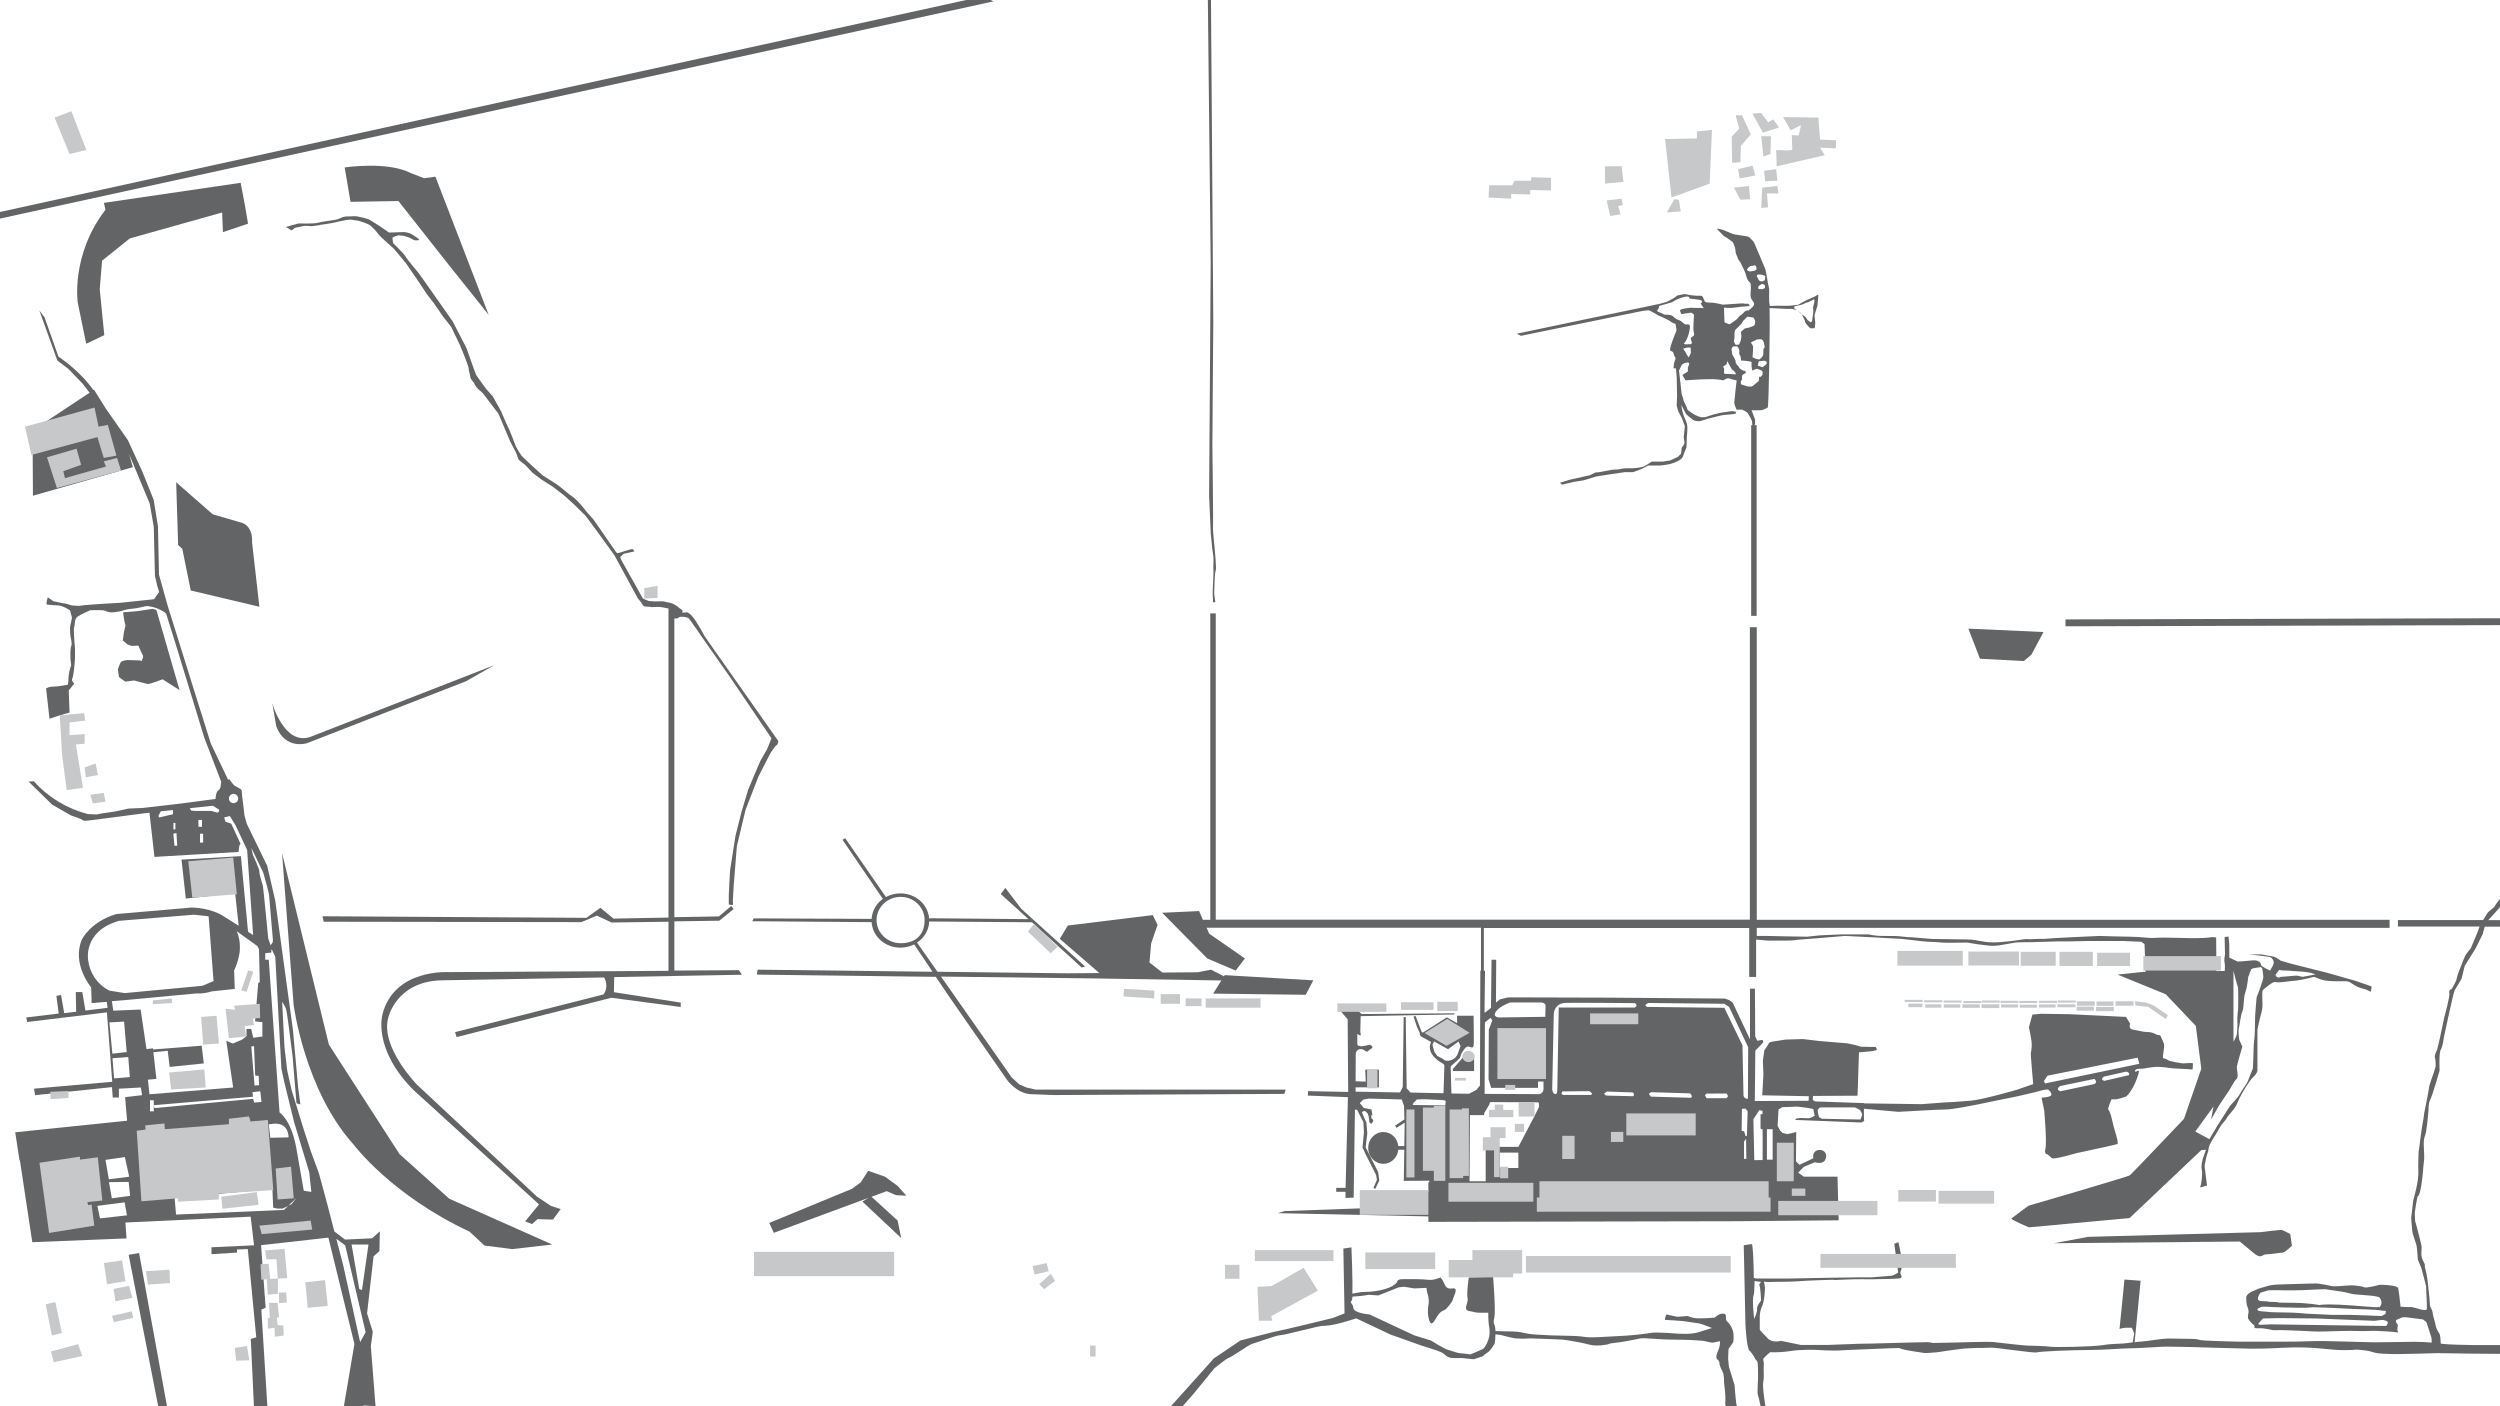 <?xml version="1.0" encoding="utf-8"?>
<!-- Generator: Adobe Illustrator 24.0.1, SVG Export Plug-In . SVG Version: 6.00 Build 0)  -->
<svg version="1.1" id="Background_Details" xmlns="http://www.w3.org/2000/svg" xmlns:xlink="http://www.w3.org/1999/xlink" x="0px"
	 y="0px" viewBox="0 0 1920 1080" style="enable-background:new 0 0 1920 1080;" xml:space="preserve">
<style type="text/css">
	.st0{fill:none;}
	.st1{fill:#636466;}
	.st2{fill:#C7C8CA;}
</style>
<title>background</title>
<g id="Bridge_1_">
	
		<rect x="618.4" y="553.6" transform="matrix(0.67 -0.742 0.742 0.67 -201.135 664.956)" class="st0" width="57.8" height="10.1"/>
	
		<rect x="589.1" y="523.3" transform="matrix(0.661 -0.751 0.751 0.661 -186.909 643.251)" class="st0" width="57.7" height="10.1"/>
</g>
<g id="Pavement">
	<path class="st1" d="M99.7,183.1l70.9-19.9l0.6,15.1l19.3-6.5l-2.4-14.2l-3.3-17.2l-105,15.4l1.2,5.3
		c-26.7,34.7-21.3,71.2-21.3,71.2l6.5,31.7l13.9-6.6l-3.5-35.3l1.8-21.9L99.7,183.1z"/>
	<path class="st1" d="M315.7,133c-18.1-9.4-51-4.4-51-4.4l4.5,26.4l36.8-0.6l36.4,46.2l32.9,41.2l-40.9-106.1l-8.6,1.2L315.7,133z"
		/>
	<path class="st1" d="M140,421.5l6.5,32l52.7,12.5l-5.6-49.4c0.6-14.2-8.9-15.4-8.9-15.4l-21.3-6.2l-28.1-24.6l1.5,48.2L140,421.5z"
		/>
	<path class="st1" d="M107.4,507.2c-1.5,0-9.8-0.3-9.8-0.3s-3.6,0.6-4.4,1.2c-0.9,0.6-2.7,5.9-2.7,5.9l0.9,6l4.8,3.5l6.8-0.9
		c0,0,8.9,2.4,10.4,2.7s11.5-3.6,11.5-3.6l13,8.3l-17.8-61.6l-3-0.8l-5.9,0.9c-4.4,0.8-8.9,1.2-13.3,1.5c-4.5,0-3.3,0.9-3.3,0.9
		s0.9,7.4,1.8,9.5l-1.2,5l-0.9,6.5l3.6,3l3.3,1.2l5-0.3l3.8,8.3c-0.2,1.1-0.6,2.2-1.1,3.2C108,508.7,108.8,507.2,107.4,507.2z"/>
	<path class="st1" d="M265,952l-8.2-6.2l-5.4-20.8l-6.5-24l-6.2-16.9l-5.6-17.2l-9.2-29.9l-3.3-14.8l-2.1-17.8
		c0,0-1.8-33.8-1.8-34.7s2.4,3.6,3,5.3s2.3,15.1,2.3,15.1l2.7,21l3,36.2l3,0.9l-1.8-13.6l-3.9-43.5l-13.6-99.3l-2.7-11.8l-3.5-15.1
		l-15.7-32.3l-1.8-6.6c0,0-0.9-8.9-1.2-10.4s-0.9-7.7-0.9-8.6s-4.4-3-5.3-3.5s-4.2-5-4.2-5s-0.4,0.1-1,0.2L161.9,571l-12.7-40.4
		l-20.4-65.3l-6.7-24l-0.4-18.9l-0.4-18.2l-3.3-20.4l-8.7-21.6L98.2,338l-16.8-24l-9.2-14.7l-0.5,0.3
		c-10.4-15.1-26.8-25.7-26.8-25.7l-10.7-30.2l-4-5.3L44,276.8l8.7,6.7l10.7,11.1l5.4,7l-43.8,29l0.3,50.1l76.7-21.9l-2.7-9.7
		l15.7,37.7l3.1,17.8l0.9,37.8l1.8,7.6l1.4,4.6l-3.9,5.6l-25.5,2.7c0,0-8.9,0.6-10.4,0.6s-16.9,1.2-16.9,1.2l-5,0.6
		c0,0-4.2-0.3-5-0.3c-0.9,0-4.5-1.5-5.6-1.5s-9-1.8-9-1.8l-4.2-3c0,0-1.8,5.6-0.6,5.6s3.8,0.6,8,0.6c4.1,0,9.7,3.9,9.7,3.9l1.5,5.6
		l-1.5,7.1c0,0,0,5,0.3,7.1s1.5,5.3,0.6,7.7c-0.9,2.4-0.6,7.4-0.6,9.2c0.1,1.8,0.3,3.6,0.6,5.3c-1.2,3.1-1.9,6.4-2.1,9.8
		c0,4.4-0.6,5.3-0.6,5.3l-7.7,1.2l-5,0.3l-1.5,0.3l-2.4,0.9L38,552l6.2-2.1l9.2-2.7l-0.6-16.9L57,525c0,0-2.4-2.1-1.5-3.8
		c0.9-1.8,1.8-10.7,1.8-11.6s0.3-2.7,0.3-4.7V498l-0.6-7.4c0,0-0.6-8,0-9.2s0-5.9,2.4-7.7c2.4-1.8,9.8-5,9.8-5s7.1-0.3,9.8,0
		c2.7,0.3,4.1,2.1,8.6,1.5s5.6-0.9,5.6-0.9c2.7-1,5.5-1.6,8.3-1.8c4.8-0.3,10.1-2.1,11.6-2.1c2.5,0.3,5,0.9,7.4,1.8
		c1.5,0.6,5.6,2.4,6.8,3.9l0.4,0.5l8.7,27.9l20.5,67.1l13.1,34.1c-0.2,0.2-0.3,0.3-0.3,0.5c0,1.5-0.3,5-2.1,5.9s-2.1,6.5-2.1,6.5
		l-27.3,3.6l-28.5,3.3L98.5,621c0,0-8.9,2.1-11.3,2.4c-2.4,0.3-1.8,0.3-6.2,0.9c-2.3,0.3-4.6,0.7-6.8,1.2l-6.8-0.3
		C51.4,621,37,612.3,25.9,600l-3.9,0.3L40.1,618l14.5,8.3c0,0,8.3,2.7,8.9,3.6c0.6,0.9,6.8,0,6.8,0l40.6-5.3l3.9-0.4l3.8,33.9
		l64.6-3.8l0.6-4.8l0.9-1.5l-7.1-15.4l-4.4-1.5c0,0-1.5-3.5-0.6-3.5c1.3-0.2,2.6-0.5,3.9-0.9l4.4,7.1l8.9,19c0,0,3.5,50.1,4.6,65.3
		c-1.3-0.8-2.6-1.7-3.9-2.5l-5.5-58.1l-45.6,2.7l3.3,29.9l37.9-4.1l2.7,25c-4.3-2.7-8.1-5.2-10.5-6.6c-10.9-7.6-25.7-7.4-25.7-7.4
		l-57.8,5c-19.9,5.9-26.4,19.5-26.4,19.5c-8,19,7.1,36.8,7.1,36.8l0.4,12.1l11.6-1l0.6,4.6l-17,2.1l-2.4-14.2h-5l0.3,15.1l-9.2,1.1
		l-2.4-13.9l-3.6,0.6l1.8,13.6l-24.9,3l0.6,3.5l61.3-7.4l4.1,53.3l-60.1,5.3l0.9,5l59-6.2l0.6,8h4.7v-6.8l16.9-0.9l0.9,5.9l-13,1.5
		l1.5,18.1l-85.9,8.9l3.3,21.6h0.3l9.5,62.8l72.4-2.9l-0.9-12.2l96.2-4.5l2.6,22l-32.7,1.5v5.3L182,962v-2.4l8.3-0.3l6.5,67.8
		l-4.2,1.2l2.7,57.8l10.4-0.3l-5-80l3.3-1.5l-3.5-48l51.7-5.8l20,81.7l-8.3,48.9h15.3v-1.7l9.2,0.5l-3.6-46l1.5-11l-4.4-14.2l5-43.8
		l4.5-4.1l0.3-15.1l-5.9,5.3L265,952z M133.2,632h1.5v5h-1.5V632z M132.8,625.4l-3,0.6l-7.4,1.8c0,0-1.2-0.6-0.3-2.1
		c0.5-0.8,1-1.8,1.4-2.6l9.3-1V625.4z M134,649.5l-0.9-9.2l2.4-0.6l0.6,9.8H134z M156,647.1h-2.4v-6.8h2.4V647.1z M152.4,635v-5.3
		h2.7v5.3H152.4z M166.9,624c-1.5,0-3.9-1.2-4.7-1.2h-12.4l-3-0.3l-1-1.8l17.7-1.9l4.9,3.1C168.4,621.9,168.4,624,166.9,624z
		 M179.5,616.8L179.5,616.8L179.5,616.8c-2,0.1-3.6-1.4-3.7-3.4c-0.1-2,1.4-3.6,3.4-3.7c2-0.1,3.6,1.4,3.7,3.4c0,0.1,0,0.1,0,0.2
		C183,615.2,181.4,616.8,179.5,616.8z M95.9,888.6l3.3,15.1l-15.6,2L81,890.8L95.9,888.6z M76.8,935.7l-2-9.6l20.9-2.7l1.8,10
		L76.8,935.7z M85.9,920.3l-2.2-12.4l15.1-0.2l1.1,10.7L85.9,920.3z M194.2,656.5l-1.2-5.4l9.2,19.1c0,0,4.4,15.7,4.4,16.6
		s3,35,3,35l-0.2,2l-1.6,2.2l-1.8-5.3c0,0-3.8-39.4-4.1-40.3s-3-9.8-2.7-11C199.5,668,194.2,656.5,194.2,656.5z M67.7,737.4
		c0,0-4.2-22.2,23.7-30.2l57.5-4.7l11.3,1.2l3.8,49.8l-8.6,3.6l-59.6,5.6L84,760.8C75,756.3,68.9,747.5,67.7,737.4z M86.3,809.2
		l-2.3-24l11.3-0.6l2,23.4L86.3,809.2z M87.6,828.2l-1.2-15.5l12.1-0.9l1.2,15.4L87.6,828.2z M113.6,829.2l6.5-0.6l-2.3-20.5l11-1.1
		l1.5,12.4l26.2-2.7l-1.6-13.6l-37.3,2.9v0.4l-0.1-1.3l-5,0.6l-4.5-30.4l-21,0.9l-1.1-7.3l10.8-0.9l53.6-5c4.7,0.2,8.7-0.5,12.2-1.6
		l17.8-1.9l-0.5-14.2c3.6-7.5,4.3-14.5,4.3-14.5c0.5-6.3-0.4-11.4-2.3-15.6l15.9,11.4l1.2,2.4l0.6,25.2l-1.2,0.9l-2.4,29.3l5.6,0.6
		v11l-7,1l-1.6-6.8h-3.6v5.6l-3.5,2.7l-6.9,2.9l-2.9-1.1l-2.2-0.9l5.1,34.7l0.1,1.1l-64.2,5.2L113.6,829.2z M199,833.4l-3.5,0.3
		l-2.5-30l2.1-0.3v0.2L196,826l2.7,0.3L199,833.4z M118.1,848.8v4.7h-2.9V845h2.9V848.8l76.2-6.5l-0.4-3.5l6-0.7l0.9,8.2l-5.5,0.5
		l-0.9-2.9l-75.8,7.1L118.1,848.8z M218.1,929.2l-82.9,3.6l-1.1-12.9l75.1-6.8l0.6,14.4l3.1,0.7h4.2l4.1-2L218.1,929.2z
		 M207.7,874.8l-0.1-1.1l-1.2-10.2l1-0.1c14.8-3,14.2,10.1,14.2,10.1l-13.9,0.3V874.8z M227.4,920.3l-3.5,4.5l-2.4,1.2l6-5.9
		L227.4,920.3L227.4,920.3z M233.3,914.5l-5.9-33.7c-4.1-21.3-12.7-26.4-12.7-26.4l-8.3-117.3h-2.7v-5l4.7-0.6v-2.2h0.4l2.6,5.5
		l4.7,85.9l2.1,9.8l7.7,31.4l11.6,38.4l1.6,15.1L233.3,914.5z M276.6,1030.8l-13-59l-5.3-20.4l6.8,5l15.7,66.7L276.6,1030.8z
		 M278,990.8l-2.1-0.9l-5.9-34.1h13L278,990.8z"/>
	<polygon class="st1" points="98.8,963.7 122.3,1084.1 129,1084.1 106.8,962.3 	"/>
	<path class="st1" d="M306.8,886.3l-54.2-84l-36-147.1l8.9,116.5c0,0,8.5,65.8,46.2,107.5c0,0,28.9,38.7,88.9,66.7l11.5,10.7
		l21.3,2.7l30.7-3.5L345,920.6L306.8,886.3z"/>
	<path class="st1" d="M1411.2,903.7h-25.8l-4.4-3.1l4.4-4.5l8.4-3.5c0,0,8.2,2.9,8.7-4.7c0,0,0.2-5.1-5.8-4.7
		c-2.6,0.3-4.5,2.6-4.2,5.2c0,0.4,0.1,0.7,0.2,1.1l-10.7,5.1l-2.7-2.7l0.2-22.5l-6.7,1.6l-3.8-0.9l-2-2l-1.8-3.5l0.7-12.5l2.9-1.8
		c0,0,9.1-0.2,10.2-0.4s8.7,0.9,8.7,0.9l4.9,0.9l1.1,5.1c0,0-2.4,2-4.9,2s-5.8-0.2-5.8-0.2l-3.3,0.4l-1.1,1.1l51.1,2l2-1.3l-0.2-2
		v-7.3c7.5,0.7,25.8,2.4,26.5,2.4c0.9,0,30.2-1.8,36.1-1.8s22.8-3.5,26.4-4.2s19.6-4.2,22.8-4.7s14.5-3.2,14.5-3.2s8-1.8,9.5-2.4
		c1.7-0.5,3.5-0.8,5.3-0.9c0.9,0,3.6,3,2.7,4.5s-7.4,1.8-7.4,1.8l2.1,10.1c0,0,2.1,24.3,0.9,29s1.5,4.4,1.5,4.4s2.1,1.8,3.6,3
		s18.4-3.8,18.4-3.8l23.1-5l8.9-2.1c0-1.2-0.1-2.4-0.3-3.5c-0.3-1.5-2.7-9.5-2.7-9.5l-2.1-8.6c0,0-1.2-4.2-2.1-4.7s2.4-8,2.4-8h3.6
		l3.8-0.9l3.9-1.3c0,0,4.4-3.3,8.3-13.9s-1.2-3.3-1.5-5.6s5.6-1.8,5.6-1.8s8.3-1.5,11.9-1.5c3.8,0.2,7.5,0.6,11.3,1.2l11.8,0.6
		l3.6,0.3l0.3-4.7c-0.6-0.2-1.2-0.3-1.8-0.3c-0.9,0-6.2,0.3-6.2,0.3s-9.8-1.5-11-2.4c-1-0.8-2.3-1.3-3.6-1.5c-0.9,0-0.3-3.3,0.3-7.4
		s-0.3-4.2-1.8-8s-1.2-1.5-4.2-3c-2.2-1.2-4.6-1.9-7.1-1.8c-2.7,0-6.8-1.2-10.7-1.8s-2.1-4.5-2.1-4.5l-3.2-5.3l-43.8-2.1l-21.6-0.3
		l-6.5,0.6l-2.7,9.8c0,0,1.8,8,2.1,11.6c0.2,2.7,0,5.4-0.6,8c-0.3,0.9,1.8,24,1.8,24l-12.7,4.4c0,0-26.7,7.7-35,8.3
		s-13.9,1.2-16.9,1.2s-19.3,1.5-21,1.5c-1.5,0-35.7-0.5-44.3-0.6v-0.2l-37.6-1.3l-1.8-1.1l0.2-3.1l34.2-0.2l1.1-33.3
		c0,0,7.3-0.7,8.2-0.7c1.7-0.1,3.3-0.4,4.9-0.9c1.3-0.5-0.2-2.5-0.2-2.5l-11.3-0.2l-4.4-1.3l-6-1.3l-21.6-1.8l-12.7-1.5l-13.3,0.4
		l-7.1,1.1c0,0-5.1,0.5-5.6,1.6c-1.1,1.9-2.3,3.8-3.6,5.6l-1.1,7.8c0,0,0.4,9.6,0.4,10.9s-0.9,15.8-0.9,15.8l35.8,0.7l-0.2,3.5
		l-41.3,0.2l0.4-38.7l6.2-6.5l-0.7-1.8l-4,0.7l-1.6-3.3l-0.2-36.7h-3.8v38.9l-13.3-28.2l-2.4-1.8l-3.6-1.3l-88-0.7l-69.8-0.2h-8.7
		l-6.2,1.5l-3.1,2.5l0.2-32.9h-3.6l-0.4,36.9l-3.3,2.7l-1.7,1.2l0.4-32.3h-0.9v-32.9h203.8v37.6h5.3v-28.7l8.9,0.8h12.5
		c8.3,0,9.8-0.6,9.8-0.6s11.3-0.9,19.3-1.5s17.8-1.5,17.8-1.5l24.3,1.2c0,0,13.9,0.9,16.6,0.9s20.4,2.4,23.1,2.4
		c3.5,0,6.9,0.2,10.4,0.6c0.9,0.3,19.6,0,19.6,0l7.1,1.2c0,0,6.8,0.9,9.8,1.2c3.2,0.2,6.4,0,9.5-0.6c3-0.6,9.2-1.5,10.4-1.8
		s13.3-0.3,13.3-0.3s5.9-0.3,9.2-0.3s9.5-0.3,9.5-0.3h10c2.7,0,13.9-0.3,13.9-0.3h27c0.9,0,13.9,0.6,13.9,0.6l2.4,1.8l0.8,21.3h-1.7
		l-19.8,2.1l37,15.1l23.1,24.3l4.2,32.9l-13.3,38.5c0,0-40,42.1-41.5,43.3s-77.9,23.4-77.9,23.4s-12.1,8.9-13,9.8s13.3,6.8,13.3,6.8
		l77.3-7.1l55.1-52.2l3.6-0.3l0.1-0.4l-0.1,0.4l-2.4,6.8c0,0-1.5,5.3-0.9,8s0.3,5.3,0,8.3c-0.2,2-0.6,4-1.2,5.9l5.3-1.5l-1.3-10.3
		c0,0-0.9-4.7-0.3-6.5s0.6-4.4,1.8-7.4s0.6-3.6,1.5-6.2s4.4-8,5.6-9.8s2.7-5.6,5.6-8.6s0.9-2.1,5.6-7.4s4.4-6.8,6.5-11
		s7.4-13.3,10.4-16s3.3-5,3.3-5v-31.4c0,0,1.8-9.2,2.7-11.8c0.8-2.5,1.2-5.1,1.2-7.7c0-2.1-0.6-10.1,0.3-11s7.1-6.2,8.9-6.2
		s1.5,0.6,6.8,0s7.4-0.9,7.4-0.9s0.3,0.3,8.3-1.2s6.8-2.4,9.8-1.2s4.4,2.4,13.3,2.7s10.4-0.9,13.9,1.8c2.8,2,6.1,3.5,9.5,4.2
		c0.9,0,5,2.1,5,2.1l0.6-4.1l-12.7-4.4l-21.9-6.2l-27-6.8l-8.3-2.4c0,0-3.6-2.7-5-3s-9.8-1.8-9.8-1.8h-9.8c0,0,15.1,1.5,16.6,2.1
		c1.5,0.7,2.5,2.2,2.7,3.8c0.3,1.8-1.5,4.2-2.1,5.3l-0.6,1.2c0,0-7.1-3-7.1-4.5s-2.1-3.8-6.5-3.3s-11.3,0.9-11.3,0.9l-6.5-3v-10
		l-0.6-6.2l-3,0.3l0.3,13.3c0,0-0.9,4.2-0.3,6.5c0.4,1.7,0.2,4.7,0.1,6.3l-6.4,0.1L1702,720c-1.8-0.4-3.6-0.4-5.3,0
		c-3.3,0.6-13.9,0.6-22.5,0.3s-15.1-0.3-19.6,0s-11.3-0.9-18.4-0.9s-22.2-0.6-23.7-0.6s-39.4,1.8-40.6,2.1s-4.2,0-9.8,0.3
		c-2,0.2-4,0.2-5.9,0c-2.4,0-8.3,1.5-20.7,2.4s-15.7-2.1-24.9-2.1s-13.6-0.3-20.2-0.3s-6.5,0-16.6-0.9s-6.8-0.3-11.8-0.9
		s-6.8-0.6-15.4-0.6s-10.4-1.2-11.8-1.2h-20.2c-3.3,0-10.4,0.6-13.9,0.6s-11.8,1.2-13,1.2s-14.6-0.3-16.9-0.3s-13.3-0.3-13.3-0.3
		h-8.3v-6.2h486v-6.2h-486V481.7h-5.3v224.6H933.7V471.1h-4.2v235.3h-5.7l-2.9-6.7l-28.4,1.3l34.7,35.1l21.8,9.3l7.1-9.3L928.6,717
		l-1.9-4.5h210.7v32.9h-0.5l-0.3,88.3l-2.7,3.3l-5.7,3l-13.5-0.2l-0.6-20.8l7.1-6.4l1.3-3.8l2.4-3.5c0,0,1.6-1.9,3.1-1.5
		s2.1,0.8,2.8,0.6s0.7-0.9,1-1.5s-0.1-22.8-0.1-22.8H1119l0.1,5.7l-7.9-4.5l-18.5,11.8l-0.9-0.6l-4.6-12.2l-1.6,0.3l2.5,7.7
		c0,0,1.8,3.8,2.1,4.7s0.4,2.7,1.2,3s7.7,4.3,7.7,4.3s-5.6,8.6,9.6,16.9l0.6,1l-0.7,21.4l-25.3-0.5l-3-3.3l-0.7-54.7l-1.6-0.1
		l-0.7,53.8l-2.1,4.2l-34.1-0.6v-3.3h17.9v-13.6h-10.5l0.4,9.2l-7.8-0.3l0.1-21.5c0,0,0.7-2.2,1.2-2.2s0.7-1,2.8-1
		c1.3,0.1,2.5,0.6,3.4,1.6l2.1,0.4c0,0-0.2-0.7,0.9-1.3s2.5-1.6,2.5-2.2s-1.9-1.9-1.9-1.9l-4.6,1l-2.2,0.3l-2.7-0.7l-0.3-1.5V794
		l1.5,1l1.2,0.2l-0.4-3.1l0.3-11.7l72-1.3l-0.3-0.9l-71,0.6l-1.9-1.8l-3.7-2.5l-10.6,1.9l5.5,6.4l0.4,55.8l-30.8-0.6l-0.2,3.4
		l30.8,1.2l-1.8,69.7h-7.2v3h7.2l-0.1,4.7l6.3-0.2l1-67.6l1.6,0.1l4.9,9.6l0.4,7.7c0,0-0.7,6.8-0.7,7.6s-0.6,4.3-0.2,4.6
		c0.7,1.2,1.3,2.5,1.8,3.9l8.4,16.6l0.7,3.8l-2.7,6.2l1.4,0.8l3.1-6.5l-0.9-6.5l-9.6-19l1.3-10.6l-0.7-8.3l-3.4-7.7
		c0,0,0.4-0.9,1-1.1c0.5-0.1,1-0.1,1.6,0l1.7,1.7l0.8,2.1l0.6,4.7c0,0,1.1,1.2,1.4,1.2s1.6-2.1,1.6-2.1s-0.1-1.1-0.4-1.2
		s-1.1-1.2-1.1-1.2l-0.1-2.1l0.9,0.1l-0.7-4.5l-5.9-1.2l-2.6-3.2c0,0-0.7-0.4-0.2-0.8s2.4-2.4,2.4-2.4l4.3-0.8l25.2,0.7l1.8,4.9
		l0.3,10.4l-7.2,4.8l1.1,1.7l6.3-4l-0.3,18h-4.6c-0.6-6.1-5.5-10.8-11.5-10.8c-6.4,0-11.6,5.4-11.6,12.2s5.2,12.2,11.6,12.2
		c6,0,10.9-4.7,11.5-10.8h4.6l-0.4,23.9l19.6-0.1v1.1h-0.7v7.3l-51.9-0.1V928l-58.5,2.1l-5.3,1.6l115.7,2.5v4.2l238-0.5l77.1-0.7
		L1411.2,903.7z M1608.3,832.6l-26,5.5c0,0-4-1.1-0.2-4l26.4-5.5C1608.6,828.6,1611.4,831.4,1608.3,832.6z M1635,825.7l-18.9,4.4
		c-3.8-1.1-0.2-3.3-0.2-3.3l17.1-3.8C1636.1,823.7,1635,825.7,1635,825.7z M1571,828.3l1.6-2.2l69.1-13.8l1.3,4.7l-72.4,15.1
		l-0.9-1.8L1571,828.3z M1398.2,850.5L1398.2,850.5h26.4l3.8,1.9c0.7,1,1.3,2.1,1.8,3.3c0,0.4-1.3,4.1-1.3,4.1l-29.8-0.6l-2.1-1.3
		l-0.7-2.7l-0.4-2.4C1395.8,852.8,1397,850.5,1398.2,850.5z M1748,748.1c0.9-1,1.7-2.1,2.4-3.3c0,0,0.9,0.6,5.3,0.6s-1.2,0,9.5,0.6
		s13,2.4,13,2.4l-9.7,1.8l-4.4-0.9c0,0-2.1,0-4.7,0.3s-7.7,0.6-7.7,0.6l-1.5,0.6C1748.9,750.8,1746.8,749.3,1748,748.1z
		 M1715.3,745.5c0.2,0.7,2.7,11.2,3.3,12.1c0.6,0.9,0.3,16.9,0.3,16.9s-0.9,7.4-0.6,10.1s-0.3,6.5-0.3,8.9c0,1.6-1.6,4.7-2.7,6.5
		L1715.3,745.5L1715.3,745.5z M1715.3,745.4L1715.3,745.4L1715.3,745.4L1715.3,745.4z M1700,849.7c-1,5-1.9,10.1-1.9,10.1l5.9-10.4
		c0,0,6.8-10.4,7.7-11.5s3.9-7.4,5.9-9.2s0-7.4,0.3-9.5s4.2-15.4,4.2-15.4l-2.4-5.3c0,0-0.9-6.8-0.3-8.6s1.2-9.5,2.7-13
		s0.6-10.1,2.4-15.1s1.8-11.3,2.4-12.2s0.9-3,1.5-3.8s-0.6-1.8,3.6-2.4s5.3-1.5,5.6,1.8s0.6,3.3,0.6,5s-0.9,4.1-2.1,7.7s-3,8-3,8
		s-1.1,12.1-1.1,13.3s-0.3,8.9-0.3,13s-0.9,8.9-0.9,12.4s-0.6,16-0.6,16s-3.3,8-3.9,9.8c-0.6,1.3-1.3,2.5-2.2,3.7
		c-1.7,2.5-3.7,5.5-4.1,6.4c-0.6,1.5-7.4,8.9-7.4,8.9l-9.8,15.4l-4.4,7.4l-1.6,2.7L1686,869L1700,849.7z M1110,849l-25-0.4
		c0,0,0.2-1.5,0.7-1.8c0.9-0.7,1.7-1.5,2.4-2.4c0,0,5.3-0.2,5.9-0.2s13.8,0.7,14.4,0.7c0.7,0.1,1.3,0.3,1.9,0.6L1110,849z
		 M1109.9,814.5l-2.4-1.6l-3.8-2.1l-2.1-3l-1.5-5.5l1.3-2.5l10.7,6l8-5.9l1.6,3.5l-2.5,6.8c-0.5,0.9-1.2,1.7-1.9,2.4
		c-1.4,1.1-3.2,1.9-5,2.1C1111.8,814.6,1109.9,814.5,1109.9,814.5z M1166.1,897h-14.3v-11.8h14.3V897z M1181.9,850.3l-4,8
		l-11.8,22.5H1141v26.4h-12.4l0.3-50.8h10.9l0.1-1.5l4-6.8c0,0-0.1-1.1,0.9-1.7l36.5,0.2l0.6,0.6V850.3z M1185.4,837
		c0,0-0.7,3.3-3.6,3.3l-41.1-0.2v0.1l-0.5-0.2l0.2-54.8l4.4-3.5l1.3,2l-2.7,7.1l-0.2,38l2,6.7h36v-4.9h4.2L1185.4,837L1185.4,837z
		 M1186.8,779.7v1.2l-34.4,0.5c-4.8,0.2-4.4-2.4-4.4-2.4c0.9-5.4,11.9-9.1,11.9-9.1h23.9c1.3,0,2.5,0.7,3.2,1.9L1186.8,779.7z
		 M1222.1,840.9h-21.7l-1.2-0.9l0.7-1.8h2.3l18.4-0.2l2.1,1.6L1222.1,840.9z M1254.1,841.9l-20.6-0.5l-1.1-0.8c0,0-0.6-0.9-0.1-1.1
		s1.9-1.2,1.9-1.2l19.7,0.7l0.8,0.7l0.2,1.5L1254.1,841.9z M1255.4,773.8h-58.3l-1.1,63.5c0,0,0,3-1.2,2.9c0,0-2.3,0.6-2.7-3.8
		l1.2-57.7c0,0,0.2-8.3,9.3-8.5s52.9,0.2,52.9,0.2S1258.7,772.1,1255.4,773.8z M1298.6,843.1l-30.7-0.9l-1.6-2.1l1.7-1.3l30.1,0.9
		l1.4,2.3L1298.6,843.1z M1326,843.4h-15.4c0,0-0.6-1.4-1.1-1.8s1.1-1.7,1.1-1.7l15.4-0.1l1.2,2L1326,843.4z M1339.4,890v-13.3
		l1.6-2.1l0.2,15.4L1339.4,890z M1341.6,872.4l-1,0.1l-1.1-3.7l-1.9-0.3l0.2-16.9l2.6-0.2l1.8,1.9L1341.6,872.4z M1342.4,843.9
		c-3.4-0.1-3.4-2.7-3.4-2.7l-0.8-38.4l-13.9-28.8l-59.4-0.7c-3.2-1.8,1.3-3,1.3-3l58.2,0.6l3.6,2.5l14.6,30.9L1342.4,843.9z
		 M1353.7,890.9l-6.4,0.1l-0.7-31.4l4.6-7.1l2.4,0.7v2.5h-1.5v11.1l1.6,0.6V890.9z M1361.4,890.6h-4.4v-23.4h4.4V890.6z"/>
	<polygon class="st1" points="1115.8,821 1115.8,822.5 1116.6,822.6 1132.1,822.6 1132.1,810.2 1125.2,810.2 	"/>
	<path class="st1" d="M987.4,836.8H795.2l-6.9-1.6l-5.5-2.4l-5.8-5.3L722.7,750l115.4,1.4L938,753l-6.3,10.1l71.1,0.9l5.8-11.1
		l-68-4l-0.6,0.9l-9.9-5.1l-10.2,2l-27.2,0.2l-9.9-7.7l1.3-14.7l4.9-14.2l-3.6-7.5l-65.3,8l-6.2,10.2l30.4,26.3l-24.6,0.2l-99.7-1.2
		l-15.7-22.4c5.5-3.6,9.1-9.5,9.3-16.2l78.9,0.6l38.2,34.7l2.7-0.7l-49.1-44.4l-12.2-16l-3.5,4.7l21.3,19.3l-76-0.7l-0.3,0.6
		c-0.6-11-10.3-19.7-22.1-19.7c-4,0-7.8,1-11.1,2.8l-31.3-45.2l-2,1.3l30.9,45.3l0.4-0.2c-5.2,3.6-8.6,9.2-9,15.6l-90.7-0.4
		l-0.9,2.2l91.6,0.7c0.7,10.9,10.3,19.6,22.1,19.6c3.8,0,7.4-0.9,10.6-2.5l14.1,21l-134.4-1.6l-0.5,3.8l137.4,1.7l10.4,15.4
		l44.2,63.6c0,0,7.1,10.2,17.8,11.1l18.2,0.7l177.1-0.9L987.4,836.8z M691.7,724.4c-10.2,0-18.5-8-18.5-17.8s8.3-17.8,18.5-17.8
		s18.4,8,18.4,17.8C710.1,719.2,701.8,724.4,691.7,724.4z"/>
	<path class="st1" d="M235.7,570.8l122.2-47.6l21.8-12.4l-141.3,55.1c-20,7.1-29.3-25.8-29.3-25.8l3.1,17.8
		C219.2,576.1,235.7,570.8,235.7,570.8z"/>
	<path class="st1" d="M565.9,649.9l6.7-28l9.8-25.3c0,0,8.9-17.6,9.6-18.7s3.3-4.7,3.3-4.7l1.8-1.5l0.7-2.5L541.4,489
		c0,0-6-11.1-9.1-14.9s-4.7-3.8-4.7-3.8l-3.6,0.2l0.2-1.1c0.2-1.1-0.9-0.9-4.2-3.8c-2.3-1.8-5.1-2.9-8-3.1c-1.6-0.6-3.2-0.8-4.9-0.7
		c-2.9,0.2-5.8,0.1-8.7-0.2c-1.6-0.5-3.2-1.2-4.7-2L477,429.8l-0.7-2l2.7-2.5l8.2-1.8c0,0-0.7-2-2-1.8s-6,1.8-8.2,2.4
		c-2.2,0.7-3.1,1.1-3.8,0c-0.7-1.1-16.2-23.3-17.1-24.7c-0.9-1.3-4.7-5.1-6.2-7.1c-1.9-2.6-4-5-6.2-7.3c-2-2.1-4.3-3.9-6.7-5.5
		c-2.4-1.8-6.7-5.8-10.4-8.2c-3.8-2.4-9.8-6.2-9.8-6.2s-14.9-13.3-16.4-15.3c-1.5-2.2-2.9-4.5-4.2-6.9c0,0-4.2-11.3-6-14.9
		c-1.8-3.5-4.4-10.2-5.3-12s-6.4-11.5-6.4-11.5l-5.3-6c0,0-7.1-9.8-7.5-10.5s-2.7-7.3-2.7-7.3l-4.7-13.3l-10.7-20.7l-14.2-20.2
		l-11.8-16.7c0,0-9.4-11.1-10.2-12.9c-0.9-1.8-9.5-10.2-9.5-10.2s-0.5-3.3-0.5-4s4.5-2,4.5-2l4.2,0.4l4,1.3c1.3,0.6,2.6,1.2,3.8,2
		c0.7,0.4,4.2,0,4.2,0c-0.5-0.8-1.2-1.5-2-2c-0.9-0.5-4.2-2.9-5.5-3.3c-1.3-0.4-2.7-0.7-4-0.9l-11.8,0.4c0,0-5.8-4-7.1-4.9
		c-1.3-0.9-8.5-5.3-8.5-5.3c-2.9-0.9-5.9-1.7-8.9-2.2c-3.1-0.4-1.8,0-7.1,0c-5.3,0-4.9,1.8-10.2,2.7s-9.8,1.3-12.9,2.2
		c-3.1,0.9-14.7,0.5-14.7,0.5l-9.8,2.7l4.4,2.7l2.5-2c0,0,0.9-0.2,4.9-1.1c4-0.9,5.8-0.2,8-0.2c2.5-0.2,4.9-0.6,7.3-1.1
		c0,0,8-1.1,10.7-1.8c2.7-0.7,3.6-0.9,8.5-1.8c4.9-0.9,4.4,0.2,7.1,0.2s10.4,3.1,11.3,3.8s5.3,5.1,6.2,6.7s12,11.3,12,11.3l9.1,10.9
		c0,0,15.3,22.2,15.5,22.9s4.7,6,6.2,8.2c1.6,2.2,6.9,10,6.9,10l6.4,8.2l6.9,14.4l2.7,6.7c0,0,3.8,9.3,3.8,11.1
		c0,1.8,0.7,2.7,1.1,5.6s2.5,3.8,3.6,6.4c1.1,2.7,5.5,5.8,6.4,6.9s4.9,6.5,4.9,6.5l6.9,9.1l8.9,21.1l4.4,8.4
		c0.7,1.6,1.3,3.2,1.8,4.9c0.2,1.3,5.3,4.7,5.3,4.7l5.8,6.2l6.5,4.9l9.1,5.8l8.9,6.9l7.8,7.1l8.5,8.4l11.1,15.1l10.9,15.1l18,33.1
		l2.4,2.9l1.8,2.7c0.5,0.7,2,0.7,3.3,0.7c1.1,0,2.1,0.2,3.1,0.4c1.3,0,2.5-0.1,3.8-0.2c1.8-0.1,3.6,0.1,5.3,0.5
		c1.2,0.3,2.5,0.5,3.8,0.7l0,0l0,0v237.4l-42.2,0.8l-10.1-8.3l-10.7,7.7l-202.7-1.2l0.9,4.2l197.9,0.3l11.9-5l11.3,5.3l43.7-0.6
		v37.7l-168.4,1c0,0-42.4-3-51.3,32.6c0,0-7.7,26.1,23.7,57.8l96.6,88l-10.7,13l5.3,2.1l4.2-3.8l9.5,0.3h2.4l5.9-8l-7.4-2.4
		l-10.7-7.1l-92.1-85.9c0,0-28.5-29-22.2-51.6c0,0,5.9-27.8,40.9-28.7l124.9-2.2c2.3,4,2.3,9-0.4,13l-114.1,29l1.2,3.8l118.8-30.2
		l53.3,7.1V770l-51.3-8l0.2-11.6l98.1-1.8l-2.3-3.5l-49.6,0.3v-37.8l34.5-0.5l11-8.9l-1.8-2.4l-9.5,8l-34.2,0.6V475h1.8
		c0.9,0,2-1.3,2.7-1.3h2.5c1.3,0.1,2.6,0.4,3.8,0.9c0.7,0.4,10.7,15.1,10.7,15.1l21.3,30.4l31.8,46.9l-3.3,8.2l-5.3,9.3
		c0,0-9.1,21.3-9.3,22s-4.7,15.5-5.1,16.9s-4.7,18.7-4.7,18.7s-3.8,24.9-4,25.6s-1.1,19.8-1.1,19.8v7.1l0.7,0.2
		c0.7,0.2,1.5,0.3,2.2,0.2c0.7,0,0.2-2.9,0.2-2.9l0.7-12.2L565.9,649.9z"/>
	<polygon class="st1" points="753.9,-2.6 -4.6,163.8 -5.2,169 763.2,1 	"/>
	<path class="st1" d="M1926.3,1033h-27.1c-3.6,0-20.4-0.4-23.1-0.9c-0.5-0.1-1.1-0.1-1.6-0.2c-0.1-2.7-0.4-6.5-0.8-7.2
		c-0.6-1.2-2.7-3.8-3.3-7.4s-1.8-5.9-2.1-8.9s-2.1-4.5-2.1-5.9s-0.6-8.6-0.9-10.4s0-1.2-0.9-8.6s-2.4-9.8-2.1-11.6s-3-4.4-2.7-9.8
		s0.6-3.5-1.5-12.1s-3.3-12.2-3.3-12.2s-0.3-5.3-0.3-6.2s1.8-11.5,2.1-12.4s1.5,0.3,3-9.2s1.2-11.9,1.8-16.3
		c0.4-2.8,0.5-5.7,0.3-8.6c0-3-0.9-8.9,0.6-12.5s2.4-16.3,2.7-18.7s-0.3-5.9,1.5-9.5s7.1-22.2,7.1-22.2s-0.6-13.9,0.9-16
		s2.4-9.5,2.4-9.5s7.4-35,8.3-36.2s5.3-8.9,5.3-8.9l2.4-9.8l8.3-13.3l5.6-11.3c0,0,0.6-2.8,1.5-5.5h16.1v-5h-13.5
		c2.3-2.1,8.9-9.9,8.9-9.9l3.6-5.3v-1.2l-3.7,0.4c0,0-3,3.8-3.8,5.3s-4.7,3.8-5.6,5.3c-0.4,0.7-1.8,3-3.2,5.3h-65.5v5h62.7
		c-0.1,0.3-0.2,0.5-0.2,0.6c0,0.9-6.5,16-6.5,16s-3.6,4.4-4.2,5.6s-2.7,6.2-3.3,8s-3,7.1-3.3,9.5s-3.9,8.3-3.9,8.3
		c-1.2,0.2-2.1,1.3-1.9,2.5c0,0.2,0.1,0.4,0.1,0.5c0.6,2.7-3.9,18.7-3.9,18.7l-3.3,15.7l-2.1,8.9c0,0-2.4,4.7-1.8,6.2
		s0.6,6.8,0.6,6.8l-1.5,5c0,0-3.6,9.8-3.6,11.3s-3.8,20.2-3.8,20.2c-0.1,1.5-0.3,3-0.6,4.4c-0.6,2.7-2.1,12.7-2.4,16
		s-1.2,8.6-1.2,8.6s-0.3,7.1-0.3,11s0.3,6.2-0.3,10.7s-2.1,10.4-2.1,10.4l-1.5,5.9l-1.5,13c0,0,0.6,9.8,1.2,12.1s2.7,8,3,9.5
		s0.9,10.4,0.9,10.4l2.7,6.5l3.6,13.6l0.6,13.6v4.5c0,0-0.6,0.9-3.6,0.3s-7.7-2.4-9.2-2.1s-7.4-0.3-7.4-0.3l-0.9-8.3l-0.9-6.2
		l-2.4-1.2c-1.8-0.6-11-1.5-12.7-0.9s-9.8,2.4-10.7,1.8s-7.1-1.8-11.8-1.5s-11.3,0.9-13,0.6s-9.2-2.1-13-2.1s-10.4,0.3-11.3,0.3
		s-9.8,0.3-10.7,0.3s-6.8,0.3-8.6,0.3c-1.9,0.2-3.8,0.4-5.6,0.9l-7.1,2.1l-5,2.1c0,0-5,2.1-4.8,5s0,5,0.9,6.8
		c0.6,1.3,0.9,2.7,0.9,4.2c0,0-0.9,3.8-0.3,5c1.1,1.9,2.7,3.6,4.4,5c1.5,0.9-1.8,2.7,3.8,2.4s9.5,1.8,12.7,1.5s15.4,0.3,15.4,0.3
		s8,0.3,12.7,0.6s12.7,0,23.1-0.3s13.6,0.3,20.4,0s5,0,13.3,0.3s10.1,1.5,9.2,0.3s0-5.3,0-5.3s-3.3-3.3-0.3-4.2s2.4-2.1,7.7-1.5
		s11.8,1.5,11.8,1.5l2.7,2.1c0,0,3.3,9.8,3.8,11.8c0.4,1.4,0.1,2.6,0.3,3.9c-4.5-0.4-9.1-0.6-13.6-0.6c-8.4,0-19.6,0.4-29.3,0.4
		s-38.7-1.3-48.9-0.9s-16,0.4-23.1,0.4h-33.8c0,0-18.2-0.4-25.8-0.9s-1.8-1.3-13.8-1.3s-12.9-0.9-24.9,0.9c-9.9,1.5-10.4,1.1-15,1.7
		l4.6-47.2l-12.4-0.9l-3.8,37.9c1.5-0.5,3.1-0.8,4.7-0.9h4.7c0,0,2.1,4.2,1.8,5c-0.2,0.6-0.7,4.3-1,6.2c-0.6,0.1-1.4,0.2-2.2,0.3
		c-8.4,1.3-11.6,0.4-20.4,1.8s-37.3,1.8-40.4,1.3s-15.6-0.9-18.2-0.9s-21.3-2.2-25.8-2.7s-28.4,0.4-31.1,0.4s-19.6,0.4-19.6,0.4
		s15.1-1.3-14.7-0.4s-35.6,0.9-37.3,0.9s-24.4,0.9-24.4,0.9H1383l-15.1-3.1c0,0-6.7,1.8-10.2-1.8s-6.2-6.7-6.2-6.7v-10.2
		c0-2.8,0.7-5.5,1.8-8c1.8-3.6,2.2-12.5,2.2-14.2c-0.2-1.5-0.4-3.1-0.8-4.6c2,0.2,3.7,0.4,4.4,0.3c2-0.3,15.4,0,21.9-0.6
		s28.2-1.2,28.2-1.2s-6.2,0.6,5.6,0s21.6-0.3,21.6-0.3s20.2-0.3,21.6-0.6s2.1,0,2.4-1.2s-1.8-2.7-0.6-4.5s0.3-6.8,0.3-6.8l0.3-3.8
		L1458,954l-3.2,1.2l2.4,17.2l0.6,5c0,0-3.8,2.4-5.3,2.4s-14.8,1.2-14.8,1.2h-11l-21.6,0.3l-15.1,0.3l-15.4,0.3h-20.4v-0.1
		c0,0-0.1,0-0.1,0.1h-4.9l-2.3-0.4c0-11.3-0.7-26-1.5-26c-1.3,0-6.2,0.9-6.2,0.9l1.3,60.9c0,0,0.9,18.2,3.1,20s4.9,7.1,4.9,7.1
		c0.7,0.4,1.1,1,1.3,1.8c0.4,1.3,0.4,9.3,0.4,12.4s-0.9,11.1,0,13.3c0.6,1.7,1.1,3.5,1.3,5.3l0.9,3.6h3.6c0,0-2.7-15.6-1.8-19.6
		s0-8.9,0.4-12.9s-1.8-3.6,0.9-6.2c1.2-1.3,2.6-2.5,4-3.6c5.2,0.2,10.4-0.1,15.6-0.9c7.1-1.3,19.6-0.9,19.6-0.9s12.9,0.9,19.1,0.4
		s1.3,0,20-0.9s24.9-0.9,24.9-0.9s1.8,1.3,12,2.7s5.3,1.3,12.4,0.9s7.1-0.9,17.3-2.2s6.2-0.9,13.3-1.3s10.7,0,14.7-0.4
		s32.9,4.4,36,3.6s27.6-1.8,40-1.8s24.4-1.3,31.6-1.3s23.1-1.3,28-1.3s21.8,0.4,21.8,0.4s26.7,0.9,32,0.9s10.7,0.9,35.1-0.4
		s34.7,1.8,47.1,1.8s6.2-0.9,14.7,0s6.7,2.2,14.7,2.7s14.2,0.4,28.4,0l14.2-0.4c0,0,52.9,0.9,54.2,0.4S1926.3,1033,1926.3,1033z
		 M1736.1,992.8L1736.1,992.8c0,0,5-1.5,5.9-1.8s13.6,0,13.6,0s13,0,16-0.3s14.2-0.6,14.2-0.6s9.5,1.5,12.2,1.8s8.9,2.1,9.8,2.1
		s10.1,0.9,11,0.9c2.7,0.1,5.4,0.5,8,1.2c1.5,0.6,2.1,3.3,2.1,3.3c0.3,1.4,0,2.8-0.9,3.8c-1.5,2.1,0,0-1.5,0.6s-16.6-1.2-29.6-1.8
		s-15.7,0.3-15.7,0.3s-8-1.8-23.1-1.8s-4.7-0.6-11.6-0.6s-2.7-0.6-9.2-0.6S1736.1,992.8,1736.1,992.8z M1734,1005l2.4-1.2
		c1.2-0.6,8.3,0,8.3,0s7.7,0.3,8.6,0.3s18.4,0.6,21,0s31.7,1.2,33.5,1.2s18.1,0.6,19.3,0.9s5.3,0.6,5.3,0.6l-0.3,2.1
		c0,0-2.1,1.8-3.6,1.8s-19.6-0.9-24-0.9h-13.9l-19-0.9c0,0-8.9-0.9-15.4-0.9s-12.7-0.3-12.7-0.3s-1.8-0.3-6.5-0.6
		S1734,1005,1734,1005z M1832.7,1018.3h-5l-83.6-1.2c0,0-1.2,0-6.5,0.3s-2.4-1.8-2.4-1.8l2.7-3l12.7-0.3l28.7,0.3
		c0,0,43.3,1.8,44.2,1.8s5.6-0.9,7.1-0.6c1.1,0.2,2.1,0.6,3,1.2l0.3,1.2L1832.7,1018.3z M1349.4,1005.4c0.4,2.2-2.2,7.6-2.2,7.6
		s-1.8-15.6-0.4-18.2c0.4-0.9,0.6-5.4,0.7-11c1,0.2,3,0.5,5,0.7c-0.9,1-1.7,2.1-1.3,2.7c0.9,1.3,1.3,11.6,1.3,11.6
		S1349,1003.2,1349.4,1005.4z"/>
	<path class="st1" d="M1332.8,1071.9c-0.3-2.1-0.6-8-0.6-8l-4.4-14.2l-0.6-6.2l0.3-7.4l3.6-5.3c0,0,0.9-5.3-0.3-8.9
		c-0.8-2.7-2.3-5.2-4.4-7.1c-2.1-2.1,0.6-5.4-2.7-5.9s-6.8,3-6.8,3s-5.3,0.6-11.6,0.6s-8.9-1.8-8.9-1.8l-8.3,0.6l-8.3-1.8
		c0,0-1.8,4.2-0.9,4.2s11.3,0.6,13.9,0.9s11.3,1.8,12.2,1.8s9.8,3.5,9.8,3.5l-8.6,2.7c0,0-3.9,1.8-11.9,1.8s-8.9-0.6-18.1-0.9
		s-5.3,0-15.7,1.2s-13.9,1.2-30.2,2.1s-9.5-0.6-25.2-0.9s-13.6-0.3-24.6-0.9s-9.8-2.1-18.4-2.4c-5.8-0.2-10.9-0.3-13.6-0.3
		c0-0.3,0-0.5,0-0.8c-0.4-6.2-2.2-4-0.9-9.3s-0.9-31.5-0.9-31.5l-18.7,0.4c0,0-1.8,12.4-0.9,16s-4,8.9,1.3,9.8s4,1.3,9.3,1.3h5.3
		c0,0,0,7.1,0.4,8.9c0.6,2.9,0.8,5.9,0.4,8.9c-0.4,2.7-2.7,8.9-5.3,10.2s-9.3,4-9.3,4c-2.5-0.4-5-0.7-7.6-0.9
		c-2.2,0-7.6-2.2-9.8-2.7s-12.9-7.1-12.9-7.1l-12.9-4l-34.2-16c0,0-12-0.9-12.4-4.9s-3.1-3.6-1.3-5.8c0.3-0.3,0.4-1.4,0.6-3
		c2.7-0.2,5.8-0.5,6.5-0.5c1.9-0.2,3.9-0.5,5.8-0.9l7.6,0.5l15.6-6.2l4-0.5l8,1.3l9.3-0.4l0.4,2.7l0.9,3.5c0.5,2,0.6,4.1,0.4,6.2
		c-0.9,4.1-0.8,8.4,0.4,12.5c1.8,5.3,4,0.5,6.2-3.1s4.5-4.4,5.8-4.9s6.2-6.7,6.2-8s4.9-9.3,0-8.5s-5.8-1.8-6.7-4
		c-0.7-1.6-1.6-3.1-2.7-4.4l-4,1.3c-4,1.3-6.2,0-14.2,0h-10.7c-5.8,0-3.6,2.2-5.8,3.6s-2.2,2.2-8,4c-5.2,1.5-10.6,2.2-16,2.2
		c-2,0-6,0.7-9.1,1.3c0.4-11.1-0.7-35.5-0.7-35.5l-6.2,0.9l0.9,49.8l-8.9,3.5c0,0-40,9.8-41.3,9.8s-29.8,7.5-29.8,7.5l-20.4,13.8
		l-35.1,39.1l9.8-0.9l9.8-11.1l16-19.6c0,0,9.3-7.6,11.1-8s15.6-10.2,17.8-10.7s18.7-6.7,21.8-6.7s29.3-7.1,32-7.1s8-0.4,16-2.7
		s10.2-3.1,10.2-3.1l26.2,12.4l23.6,8.4c0,0,12,3.6,15.6,5.3s3.6,4.4,9.8,4.4h6.2l8.9,0.9l6.7-2.2c1.2-1.2,2.6-2.2,4-3.1
		c2.2-1.3,5.3-6.7,5.3-6.7c0.4-2.3,0.6-4.7,0.6-7.1l3.9,0.4c0,0,7.4,2.1,11.6,2.7c3.7,0.3,7.5,0.3,11.3,0c0,0,20.7,0.6,24.3,0.9
		s9.8,1.5,9.8,1.5s5.6,0.9,11.3,2.4s14.2,0,15.1-0.6s6.8-0.9,11.6-1.8s10.1-1.8,12.4-2.4s15.4,0.9,22.5,0.9s14.8,0.3,16,0.3
		s8.3,0.6,9.2,0.6s6.5,1.5,7.7,1.5c1.9-0.3,3.8-0.7,5.6-1.2c0,0,0.9,2.4-1.8,8.6s1.5,5,1.5,8s2.4,6.2,3,8.3s0.6,7.4,0.6,7.4
		c0.4,2.8,0.7,5.7,0.9,8.6c0,2.7,0.3,4.2,0,5.9s0.9,5,0.9,5h6.8c0.9,0,1.8-0.6,1.2-2.1S1333.1,1074,1332.8,1071.9z"/>
	<path class="st1" d="M1736.1,946.3l-132.4,3.6l-26.2,4.9l142.7-1.3c0,0,4.9,4,10.7,8.9s6.2,0.9,9.8,0.9s10.7-1.3,12.4-1.3
		s7.1-5.3,7.1-5.3l-1.3-8.9c0,0-4.9-2.7-6.2-3.1S1736.1,946.3,1736.1,946.3z"/>
	<polygon class="st1" points="1923.7,474.8 1586.3,475.7 1586.3,481 1923.7,480.1 	"/>
	<path class="st1" d="M1261.4,238.8c0,0,3.6-0.5,4.7-0.5s7.6,4,7.6,4s7.8,3.3,9.1,4.5c1.2,0.9,2.6,1.5,4,2c0,0,0.9,4.2,0.7,5.1
		c-0.2,0.9-2.2,4.9-4.2,11.3s1.1,3.3,1.8,5.8c0.4,1.5,1,2.9,1.8,4.2l-1.3,3.8l-0.3,3.9h1.8l0.6,6.5l0.3,14.5c0,0-0.3,6.8-0.3,7.7
		c0.4,1.7,0.9,3.4,1.5,5c0,0,2.7,4.5,3,5.9c0.5,1.6,1.1,3.2,1.8,4.7l-0.9,8.6c0,0,0.6,3.6,0.6,4.5s-2.1,3.5-2.1,3.5l-0.6,4.7
		l-2.4,2.4l-5.9,2.7l-5.6,0.9h-8.6c0,0-4.7,3.3-6.5,3.9c-2.6,0.7-5.3,1.1-8,1.2h-2.7c-0.9,0-5,0-6.8,0.6s-5,0.3-6.5,0.6
		c-1.5,0.3-9.8,1.8-9.8,1.8l-3,0.3l-4.2,2.1l-14.9,3.3l-8,2.4l1.5,1.5l8.9-2.1l7.7-1.2l9.8-3c0,0,21-3.3,21.9-3.3h6.2l5.9-2.1l5.9-3
		h8.6c0,0,8-0.3,13.3-3s4.4-3.8,5.6-6.5s1.8-4.4,1.8-4.4l0.3-8c0,0,0.9-7.4,0-10.4c-0.7-2-1.5-4-2.4-5.9c-0.3-0.9-0.9-3.3-1.2-4.2
		c-0.3-1.4-0.5-2.8-0.6-4.1c0,0,1.5,3,2.7,5.3c0.6,1.3,1.5,2.4,2.7,3.3c0,0,1.8,1.5,3.3,2.7s4.4,1.2,5.3,1.2c2-0.5,4-1.1,5.9-1.8
		c0,0,11.3-3,12.7-3s8.9-0.9,8.9-0.9l0.6-1.5l-3-0.6l-8.3,1.2c-2.1,0.4-4.2,0.9-6.3,1.5c-0.8,0.2-1.7,0.5-2.6,0.8
		c-5.3,1.8-2.4,0.9-5,1.2s-4.2-0.9-5.9-1.5s-6.2-4.1-6.2-4.1c-0.6-1.9-1.4-3.8-2.4-5.6c-1.2-2.1-0.6-2.7-1.5-4.5
		c-0.6-1.3-0.9-2.7-0.9-4.1l-1.8-16l2.1-4.4c1.2-1.1,2.8-1.7,4.4-1.8c2.7,0,0.3,2.7,0.3,4.5v2.4c0,0-2.4,1.5-4.2,2.7l2.4,4.1
		c0,0,11.3-0.9,18.4-0.9c3.6-0.1,7.2,0.2,10.7,0.9c0.9-0.7,1.9-1.2,3-1.5c1.5-0.3,3.3,0.9,5.6,1.2s1.5,0.9,1.5,0.9
		s-1.8,15.1-1.8,16.6s1.8,5.3,1.8,5.3h4.4c1.2,0.6,2.4,1.3,3.6,2.1c1.2,0.9,3.8,6.5,3.8,6.5l0.3,3.4h-0.9V473h4.2V326.5h-2.2l1-0.4
		v-3.9l-2.7-7.1h6.5c2.7,0,5-1.8,5.9-2.1c0.8-0.3,1.9-62.5,1.4-76.4l12.8,0.6h4.2c0,0,2.8,0.6,4,1l-0.9-0.7l-1.2-0.7l0.2-1.5
		l2.5-0.6l2.8-0.6c2.1-0.5,3.1-1.6,4.4-1.8c1.3-0.1,1.6-0.7,3.6-1.5s1.5-1.6,1.9-0.7c0.4,0.9,0.2,1.8-0.4,4s-0.6,2.4-0.3,3.7
		c0.3,1.3-0.3,3.6-0.3,4.3c-0.2,1-0.4,2.1-0.4,3.1c0,1.9-1.2,2.4-1.2,2.4c-0.6-0.3-2.5-1.8-2.5-1.8l-1.6-2.4l-2.9-1.9
		c0.4,0.6,0.7,1.2,1,1.8c0.2,0.7,1.6,2.9,1.6,3.8s2,2.9,2.7,3.8c0.5,0.6,1.2,1.1,2,1.3l2.7-0.2c0,0,0.2-2,0.4-3.5
		c0.2-1.6-0.9-5.8-0.4-7.1s1.8-6,2.1-6.6c0.2-0.7,0.7-8.7,0.7-8.7c-1.6,1.1-3.3,2-5.1,2.7c-2.3,0.9-4.5,1.9-6.7,3.1l-3.8,2.2
		c0,0-4.4,0.5-6.4,0.7s-9.1,0-9.1,0l-6.2,0.2c0-0.5-0.1-0.8-0.1-1c-0.9-2.7,0-11.9-0.6-13.3s-2.1-12.1-2.7-13.9
		c-0.6-1.8-8.9-21-8.9-21c-1-1.2-2.2-2.3-3.3-3.4c-1.1-0.9-1.1-0.7-6.4-1.6c-5.3-0.9-4.7-0.2-10.7-2.9s-8-2.2-8-2.2l5.3,5.5l2.2,1.3
		l4.9,3.5c0,0,2,4.5,2,6.9s1.6,4.2,1.6,5.1s2,2.9,2.9,5.1c0.9,2.2,3.1,5.8,3.8,9.1c0.4,2,1.5,3.8,3.1,5.1c0,0,0.7,2,0.2,6.9
		s0.9,5.8,0.9,5.8l0.9,1.6c0,0,2.7,1.8-1.3,5.1s-1.3,1.3-3.3,1.8c-1.1,0.2-2.1,0.8-2.7,1.8c-0.8,0.8-1.7,1.6-2.7,2.2
		c-1.3,0.9-1.3,2.2-4.2,4c-2.9,1.8-3.3,2.9-4.4,2.4l-3.3-1.3l-0.4-11.3c0,0,1.8,0,4,0.2s8.2-0.9,8.9-0.9s6.7-0.5,6.7-0.5
		c0.1-0.8-0.4-1.6-1.2-1.8c-0.1,0-0.2,0-0.3,0h-1.8c-1.3-0.3-2.7-0.4-4-0.2c-2.4,0.2-13.1,0.9-13.1,0.9l-4-0.9c-2-0.5-4-0.7-6-0.7
		c-3.6,0-4-0.9-4-0.9c-0.4-1.1-0.8-2.1-1.3-3.1c-0.9-1.8-1.6-1.1-5.8-1.3c-2.8-0.2-5.5-0.6-8.2-1.3l-5.6,1.1l-2.4,1.8l-5.3,2.9
		c0,0-6.4,2-7.1,2s-108.7,22.7-108.7,22.7l3.3,1.6L1261.4,238.8z M1356.8,278.8L1356.8,278.8c-0.1,0.8-0.7,1.6-1.5,1.9l-1.6,1.3
		l-3.7-1.2l0.6-2.7c0,0-0.3-0.8,1.6-0.8s2.7-0.6,3.4,0C1356.4,278,1357.2,277.3,1356.8,278.8z M1345.5,264.2c0-0.5-1.8-0.6,0-1.6
		c0.9-0.6,1.9-1,3-1.3c0,0-1.2-0.3,1.8-0.7s3.1,0.3,3.8,1.2c0.7,0.9,1.2,4.9,1.2,4.9c-0.5,0.5-0.8,1-1,1.6c-0.1,1.4-0.1,2.8-0.1,4.2
		c-0.4,0.6-0.7,1.2-1,1.8c-0.2,0.4-2.1,1.8-2.1,1.8l-1.6-0.3c-0.9,0-3.6-1.5-3.6-1.5l0.2-1.9c0.1-1,0.2-2.1,0.2-3.1
		c0-1.1,0-2.2,0.1-3.3C1346,265.4,1345.7,264.8,1345.5,264.2z M1350.3,221.5c0.1-0.5,0.2-1.1,0.2-1.6c0.3-0.4,0.7-0.7,1.2-0.9
		c0.7-0.3,1-0.9,1.5-0.9c0.4,0,0.8,0.1,1.2,0.3c0.5,0.1,0.8,0.5,1,0.9c0.2,0.6,0.2,1.3,0,1.9l-1.7,0.9c0,0-1.3-0.1-1.8-0.1
		S1350.2,222.1,1350.3,221.5z M1351.5,210.8L1351.5,210.8c3.8,0.3,4.2,1.4,4.2,1.4l-0.3,3l-1.9,0.9h-1l-0.7-0.2l-1-0.7l-0.9-1.8
		C1349.8,213.4,1347.7,210.5,1351.5,210.8z M1346.9,208.1l-3,0.4l-1.2-0.4c0,0-1.5-0.9-0.9-1.3s0.4-1.3,1.8-1.9
		c1.3-0.6-1-0.3,1.3-0.6s3-1,3.6,0c0.4,0.8,0.6,1.6,0.6,2.5l-1.2,0.9L1346.9,208.1z M1331.7,261.2L1331.7,261.2l0.4-2.3v-3.3l0.4-2
		l4.9-4.9l1.3-2.2l3.3-3.3l4.7,0.7c0.6,0.8,1,1.7,1.3,2.7c0,0.7,0,2.9-1.1,3.6c-1.4,0.6-2.9,1.2-4.4,1.6l-2.4,0.4l-3.1,2.7l0.4,3.1
		l-0.4,3.2l-1.3,3.3c0,0-2.7,0.9-3.1-0.2C1332.1,263,1331.4,262.3,1331.7,261.2z M1331.6,266.1c1,0.2,2.2-0.6,3,0.3
		c0.6,0.9,1,1.9,1.3,3c0,0-0.6,2.4,0.3,3.3s0.9,3.9,0.9,3.9s-0.4,0.4,1.9,0.4c2.1,0.1,4.2,0.4,6.2,0.9v3c0,0.7,0.4,3.6,0.4,3.6
		c0.4-0.1,3.7-1.3,3.7-1.3l2.5,0.9c0.7,0.2,1.4,0.6,1.8,1.2c0.2,0.9,0.2,1.8-0.1,2.7l0,0c0,0-1.2,1.5-1.6,1.5s-0.9-0.9-0.9,0.1
		s-0.3,3.1-0.3,3.1l-2.1,1.6l-1.8,1.6c0,0-1.2,1-1.9,1s-2.8-0.1-2.8-0.1l-4.9-1.6c0,0-0.7-1.9,0-2.7c0.5-0.5,0.7-1.1,0.7-1.8
		c0,0-0.4-2.4,0.7-3c0.8-0.4,1.5-0.8,2.2-1.3l-0.4-1.5c0,0-2.2-0.3-2.5-0.7c-0.3-0.5-1.9-0.9-2.2-1.9c-0.3-1-2.8-2.8-2.7-3.9
		s-0.3-1.9-1-3.4c-0.5-0.9-1-1.8-1.6-2.7l-0.6-4.3C1329.9,267.8,1330.5,265.9,1331.6,266.1z M1324.1,281c0.7-0.3,1.4-0.8,1.9-1.3
		l0.6-2.4c0,0,3.4,6.8,4,6.8s2.2,2.2,2.2,2.2l0.4,1.2c0,0-4-0.3-5-0.3l0,0h-2.8l-1.3-0.4v-3.9C1324.1,282.4,1322.6,281.7,1324.1,281
		z M1296.9,274.6l-1.8-2.8l-0.7-1.5l-1.8-2.5l3.1-0.9h2.7l0.2,4.1L1296.9,274.6z M1274.1,235.8c0-1.3,1.1-1.1,1.1-1.1l8.7-2.5
		c2.8-1.8,5.7-3.1,8.9-4c5.3-1.5,4.7,1.1,4.7,1.1l6.2,0.7c6.2,0.7,2.4,3.1,2.4,3.1l2.4,3.6c-1.7-0.2-3.4-0.3-5.1-0.2l0,0
		c-4.4,0-4.7-0.2-4.7-0.2c-2.1,0.2-4.2,0.5-6.2,0.9c-3.3,0.7-2,2-2,2l0.7,2l7.8-1.1l2,1.6c0,1.1-0.1,2.2-0.2,3.3
		c-0.2,1.3,0,3.1-0.2,4.2c-0.1,1.5-0.1,3,0,4.5c0,1.8,1.6,3.8-0.9,4.9s-0.2,2.9-0.4,4.7c-0.2,1.8-1.6,0.7-3.1,1.1
		c-1.1,0.2-2.2,0.1-3.1-0.4c0,0,2.9-2.5,4.4-10s-2-3.6-4-5.3s-2.7-2.5-4.7-3.1s-2.9-1.8-4.2-2.9s-6.4-1.1-6.4-1.1
		c-1.6-0.9-3.2-1.6-4.9-2.2C1271.7,238.7,1274.1,237.2,1274.1,235.8z"/>
	<path class="st1" d="M1380.3,238.3l-0.2-0.1l1.3,1l2.1,2.2l0.2,0.2c-0.3-0.5-0.5-0.8-0.5-0.8C1382.4,239.8,1381.4,239,1380.3,238.3
		z"/>
	<path class="st1" d="M928.6,381l1.3,29.3l1.1,10.9c0,0,0.7,4.9,0.9,6.5s-0.2,8.9,0,10s-0.5,14.9-0.5,14.9c-0.1,1.7-0.1,3.4,0,5.1
		c0.2,1.6,0.2,3.3,0.2,4.9l1.8-0.2c0,0-1.1-6.9-0.9-7.5s0.2-14.9,1.1-16.5s-0.7-15.8-0.7-16.7s-1.6-15.1-1.3-16.5
		s-0.5-63.1-0.5-63.1l0.7-94.9l-0.7-100.7L930-3.5l-2.4-0.7v0.7l2.2,206.2L928.6,381z"/>
	<polygon class="st1" points="1554.3,507.7 1560.1,502.8 1569.4,485.4 1511.7,482.8 1520.6,505.9 	"/>
	<polygon class="st1" points="688.1,917.9 696.1,918.3 689.4,910.8 679.7,903.7 666.8,899.2 661,908.1 654.3,913 590.8,939.2 
		594.3,946.8 667.1,919.9 662.3,922.8 692.1,950.8 689.4,937.4 669.3,919.1 681,914.8 	"/>
</g>
<g id="Buildings">
	<polygon class="st2" points="66.3,115.2 54.8,85.4 41.9,90.3 53.4,118.3 	"/>
	<polygon class="st2" points="79.7,351.7 89.4,349.9 82.8,326.3 75.7,327.7 72.6,313 19.2,327.7 24.1,349.4 74.8,335.7 	"/>
	<polygon class="st2" points="81.4,358.3 49.9,367.2 48.6,361.9 62.3,357 58.8,344.6 36.1,351.2 43.7,374.8 93,361.4 89.9,351.7 
		79.7,354.3 	"/>
	<polygon class="st2" points="65,563.7 53.4,564.6 53.4,554.8 65.4,553.4 64.6,547.7 45.9,549.4 47.7,579.7 51.2,606.8 63.7,605 
		58.3,571.7 65,571.2 	"/>
	<polygon class="st2" points="75.2,595.2 73.4,586.3 65,589.4 65.9,597 	"/>
	<polygon class="st2" points="81,615.7 79.7,609 69.4,610.3 71.2,617 	"/>
	<polygon class="st2" points="181.9,686.8 179.1,658.6 144.6,661.4 147.7,689.4 	"/>
	<polygon class="st2" points="194.5,746.3 190.6,745.2 185.3,760.6 189.4,761.7 	"/>
	<polygon class="st2" points="132,766.8 117.4,768.3 117.4,771.2 132.3,770.3 	"/>
	<polygon class="st2" points="166.3,780.1 154.5,781 156,802.3 168.1,801.4 	"/>
	<polygon class="st2" points="180.6,775.4 173.2,774.8 175.8,797.3 188.9,796.1 188,788.1 195.1,787.2 194.2,782.2 199.8,781.9 
		199.5,770.9 179.7,772.4 	"/>
	<polygon class="st2" points="131.4,836.7 158,835.2 156.9,821.3 129.9,823.7 	"/>
	<polygon class="st2" points="38.9,844.1 52.6,843.2 52.6,837.9 38.6,838.5 	"/>
	<polygon class="st2" points="205.7,860.1 192.4,861.3 191.2,857.4 175.8,859.2 175.8,863.4 126.6,867.2 126.3,862.8 111.5,864.3 
		111.8,867.5 105,868.4 108.6,922.6 136.7,920.3 136.7,922.9 168.1,921.2 168.1,916.7 209.9,914 	"/>
	<polygon class="st2" points="169.9,919.1 170.8,928.3 198.6,925.3 197.2,915.5 	"/>
	<polygon class="st2" points="225.6,920.3 223.5,896 211.7,897.4 213.2,921.2 	"/>
	<polygon class="st2" points="75.1,888.8 61.4,890.6 61.4,888.3 30.3,893 37.7,946.9 72.4,941.3 70.3,925 67.7,925.6 67.1,923.2 
		78.6,922 	"/>
	<polygon class="st2" points="234.5,984.8 236.3,1004.4 251.7,1002.9 249.6,983.1 	"/>
	<polygon class="st2" points="239.8,944.3 238.6,937.4 199.2,941.3 201,947.8 	"/>
	<polygon class="st2" points="203.7,960.3 204.6,967.1 212.3,967.1 213.4,981.9 220.6,981.6 218.5,959.1 	"/>
	<polygon class="st2" points="206.3,970.6 200.1,970.9 200.7,982.8 204.9,982.5 205.7,994.3 213.4,993.7 213.4,981.9 207.5,982.2 	
		"/>
	<polygon class="st2" points="213.2,1017.7 212.6,1011.8 214.3,1011.8 213.2,1000.6 206.6,1000.6 207.2,1012.1 205.7,1012.1 
		205.7,1020.4 210.8,1019.8 211.1,1026.6 217.9,1025.7 217.6,1018 	"/>
	<polygon class="st2" points="214.3,992.6 214.3,1000.8 220.3,1000.3 219.7,992.6 	"/>
	<polygon class="st2" points="93.7,968 79.8,970 82.2,986.3 96.4,984 	"/>
	<polygon class="st2" points="88.7,999.4 101.7,996.7 99.1,987.5 87.2,989.9 	"/>
	<polygon class="st2" points="86,1010.6 87.5,1015.4 102.3,1012.1 101.2,1007.1 	"/>
	<polygon class="st2" points="112.1,976.3 113.6,986.6 130.5,985.4 130.2,975.1 	"/>
	<polygon class="st2" points="47.5,1023.7 42.5,1000 35.1,1001.7 39.8,1025.7 	"/>
	<polygon class="st2" points="39.2,1037.9 41.3,1046.2 63.2,1041.4 60,1032.3 	"/>
	<polygon class="st2" points="180.3,1035.2 181.4,1045 191.5,1044.7 189.7,1033.7 	"/>
	<polygon class="st2" points="494.8,459.7 505,459.2 505,449.9 494.8,451.7 	"/>
	<polygon class="st2" points="789.4,715.5 806.9,732.1 812.3,727.1 794.2,709.6 	"/>
	<polygon class="st2" points="862.9,765.3 886.3,766.8 886.6,760.8 863.2,759.4 	"/>
	<rect x="891.4" y="763.5" class="st2" width="14.8" height="7.4"/>
	<rect x="910.6" y="766.8" class="st2" width="12.2" height="5.9"/>
	<rect x="926" y="766.8" class="st2" width="42.1" height="7.1"/>
	<rect x="1027.1" y="770.6" class="st2" width="37.6" height="6.5"/>
	<rect x="1076" y="769.7" class="st2" width="24.9" height="5.9"/>
	<rect x="1103.8" y="769.4" class="st2" width="15.7" height="7.1"/>
	<polygon class="st2" points="1111.5,782.5 1094,793.4 1110.9,803.2 1128.7,793.2 	"/>
	<rect x="1049.9" y="821" class="st2" width="8" height="14.8"/>
	<rect x="1044.3" y="914" class="st2" width="52.7" height="19"/>
	<rect x="1080.1" y="852.1" class="st2" width="6.2" height="52.2"/>
	<polygon class="st2" points="1101.2,850.6 1092.8,850.6 1092.8,899.2 1101.2,899.2 1101.2,906.9 1110,906.9 1110,849.4 
		1101.2,849.4 	"/>
	<polygon class="st2" points="1113.3,904.8 1123.7,904.8 1123.7,903.1 1128.1,903.1 1128.1,851.2 1122.8,851.2 1122.8,852.1 
		1113.3,852.1 	"/>
	<rect x="1112.4" y="908.4" class="st2" width="65.2" height="14.5"/>
	<polygon class="st2" points="1358.3,907.2 1182.3,907.2 1182.3,919.7 1180.3,919.7 1180.3,930.6 1359.8,930.6 1359.8,919.7 
		1358.3,919.7 	"/>
	<rect x="1199.8" y="872.3" class="st2" width="9.5" height="17.8"/>
	<rect x="1249" y="855.1" class="st2" width="53.3" height="16.9"/>
	<rect x="1221.2" y="778.3" class="st2" width="37" height="8.3"/>
	<rect x="1150" y="789.6" class="st2" width="37.3" height="39.1"/>
	<rect x="1156" y="833.2" class="st2" width="7.7" height="3.8"/>
	<polygon class="st2" points="1148,848.3 1148,852.4 1143.5,852.4 1143.5,858 1162.2,858 1162.2,852.4 1154.5,852.4 1154.5,848.3 	
		"/>
	<rect x="1152.1" y="896" class="st2" width="6.2" height="8.9"/>
	<polygon class="st2" points="1147.4,904 1151.8,904 1151.8,874 1156.3,874 1156.3,865.7 1144.7,865.7 1144.7,873.4 1138.8,873.4 
		1138.8,883.5 1147.4,883.5 	"/>
	<rect x="1163.4" y="863.1" class="st2" width="7.1" height="6.2"/>
	<rect x="1166.3" y="846.5" class="st2" width="12.2" height="11"/>
	<ellipse class="st2" cx="1127.8" cy="811.4" rx="4.7" ry="4.3"/>
	<rect x="1117.4" y="827.8" class="st2" width="8.3" height="2.1"/>
	<rect x="1237.2" y="869.3" class="st2" width="9.5" height="7.7"/>
	<rect x="1364.6" y="877.6" class="st2" width="13" height="29.6"/>
	<rect x="1376.1" y="912.8" class="st2" width="10.4" height="5.6"/>
	<rect x="1365.7" y="922.3" class="st2" width="76.2" height="11"/>
	<rect x="579.1" y="961.4" class="st2" width="107.6" height="18.7"/>
	<polygon class="st2" points="803.9,970.1 793,972.3 794.6,978.8 805.4,976.3 	"/>
	<polygon class="st2" points="798.1,986.3 801.9,990.1 810.3,983.7 807,978.3 	"/>
	<polygon class="st2" points="1001.2,973.7 976.6,987.7 965.7,988.3 966.8,1014.3 977.2,1014.3 976.3,1010.8 1012.1,991.2 	"/>
	<rect x="940.8" y="971.4" class="st2" width="11.1" height="10.7"/>
	<rect x="837.2" y="1033.4" class="st2" width="4.2" height="8.4"/>
	<rect x="963.7" y="960.1" class="st2" width="60.4" height="8.4"/>
	<rect x="1048.6" y="961.9" class="st2" width="53.6" height="12.7"/>
	<polygon class="st2" points="1130.8,967.7 1112.6,967.7 1112.6,981 1162.1,981 1162.1,978.1 1169,978.1 1169,960.1 1130.8,960.1 	
		"/>
	<rect x="1171.9" y="964.6" class="st2" width="157.3" height="12.7"/>
	<rect x="1398.1" y="963" class="st2" width="104" height="10.7"/>
	<rect x="1457.9" y="913.9" class="st2" width="28.9" height="8.9"/>
	<rect x="1488.8" y="914.6" class="st2" width="42.7" height="9.8"/>
	<rect x="1462.8" y="767.9" class="st2" width="13.8" height="1.6"/>
	<rect x="1477.9" y="768.2" class="st2" width="13.8" height="1.6"/>
	<rect x="1492.7" y="768.4" class="st2" width="13.8" height="1.6"/>
	<rect x="1507.8" y="768.8" class="st2" width="13.8" height="1.6"/>
	<rect x="1522" y="768.4" class="st2" width="13.8" height="1.6"/>
	<rect x="1536.3" y="768.6" class="st2" width="13.8" height="1.6"/>
	<rect x="1550.8" y="768.7" class="st2" width="13.8" height="1.6"/>
	<rect x="1565.9" y="768.6" class="st2" width="13.8" height="1.6"/>
	<rect x="1580.4" y="768.4" class="st2" width="13.8" height="1.6"/>
	<rect x="1595.1" y="769" class="st2" width="13.7" height="3.4"/>
	<rect x="1610.1" y="769.1" class="st2" width="13" height="3.4"/>
	<rect x="1624.7" y="769" class="st2" width="13.9" height="3.4"/>
	<polygon class="st2" points="1648.8,770.1 1639.7,768.9 1639.9,772.2 1649.8,773.3 1663.3,782.6 1664.9,779.6 1654.3,772.4 	"/>
	<rect x="1594.9" y="773.1" class="st2" width="13.2" height="3.1"/>
	<rect x="1609.7" y="773.3" class="st2" width="13.7" height="3.3"/>
	<rect x="1580.2" y="771.3" class="st2" width="13.7" height="2.3"/>
	<rect x="1565.9" y="771.4" class="st2" width="12.8" height="2.4"/>
	<rect x="1551.1" y="771.6" class="st2" width="13.3" height="2.3"/>
	<rect x="1536.8" y="771.4" class="st2" width="13" height="2.4"/>
	<rect x="1521.8" y="771.3" class="st2" width="13.7" height="2.9"/>
	<rect x="1507.1" y="771.3" class="st2" width="13.4" height="2.7"/>
	<rect x="1492.8" y="771.3" class="st2" width="12.7" height="2.6"/>
	<rect x="1478.6" y="771.3" class="st2" width="12.4" height="2.6"/>
	<rect x="1465.6" y="770.8" class="st2" width="10.8" height="2.7"/>
	<rect x="1457.2" y="730.3" class="st2" width="50.2" height="11.3"/>
	<rect x="1511.7" y="730.8" class="st2" width="38.9" height="10.7"/>
	<rect x="1551.9" y="731" class="st2" width="26.9" height="10.7"/>
	<rect x="1581.7" y="731" class="st2" width="25.6" height="10.9"/>
	<rect x="1610.6" y="731.7" class="st2" width="25.3" height="10.2"/>
	<rect x="1646.1" y="734.3" class="st2" width="59.6" height="11.1"/>
	<polygon class="st2" points="1160.6,149 1175.2,149.4 1175.2,145.9 1191.2,146.3 1191.2,136.6 1176.1,136.1 1175.7,138.8 
		1163.2,138.8 1161.4,142.3 1143.7,142.3 1143.2,151.7 1160.6,152.6 	"/>
	<polygon class="st2" points="1245.4,127.7 1232.6,127.7 1232.6,141 1246.8,139.7 	"/>
	<polygon class="st2" points="1245.4,152.6 1233.9,153.9 1236.6,165.9 1244.6,164.6 1242.8,158.3 1246.3,157.4 	"/>
	<polygon class="st2" points="1313,141 1314.8,99.7 1303.2,101 1303.2,106.3 1278.8,106.8 1283.7,151.7 	"/>
	<polygon class="st2" points="1285.9,153 1280.1,163.2 1290.8,162.3 1289.4,153.4 	"/>
	<polygon class="st2" points="1330.3,125 1336.6,124.6 1337,112.1 1344.6,103.2 1337.9,88.6 1333,88.6 1335.7,98.8 1329.9,105 	"/>
	<polygon class="st2" points="1336.1,137 1348.1,134.8 1345.9,127.2 1334.8,129.9 	"/>
	<polygon class="st2" points="1336.6,153.4 1344.1,153 1343.2,142.8 1331.7,144.1 	"/>
	<path class="st2" d="M1383.2,96.1l-1.8,8l-5.3-0.4c0,0,0.4,9.8,0.4,11.1c0,1.3-12.4,0.4-12.4,0.4l0.4,12.5l36.9-8.5l-3.6-5.8
		l12,0.5l0.4-6.2l-12.4-0.5l-1.3-16.9l-27.1-0.4l5.8,10.2L1383.2,96.1z"/>
	<polygon class="st2" points="1355.7,139.2 1365,138.8 1364.1,129.9 1354.8,131.2 	"/>
	<polygon class="st2" points="1365,142.8 1353.4,144.1 1352.6,159.7 1357.9,159.2 1357,148.6 1365.9,148.6 	"/>
	<polygon class="st2" points="1354.3,120.1 1359.7,118.3 1360.1,104.6 1352.6,104.6 	"/>
	<polygon class="st2" points="1366.3,97.9 1361.9,91.7 1357.9,93.9 1352.6,86.8 1345.9,87.2 1353.9,101.9 	"/>
</g>
</svg>
